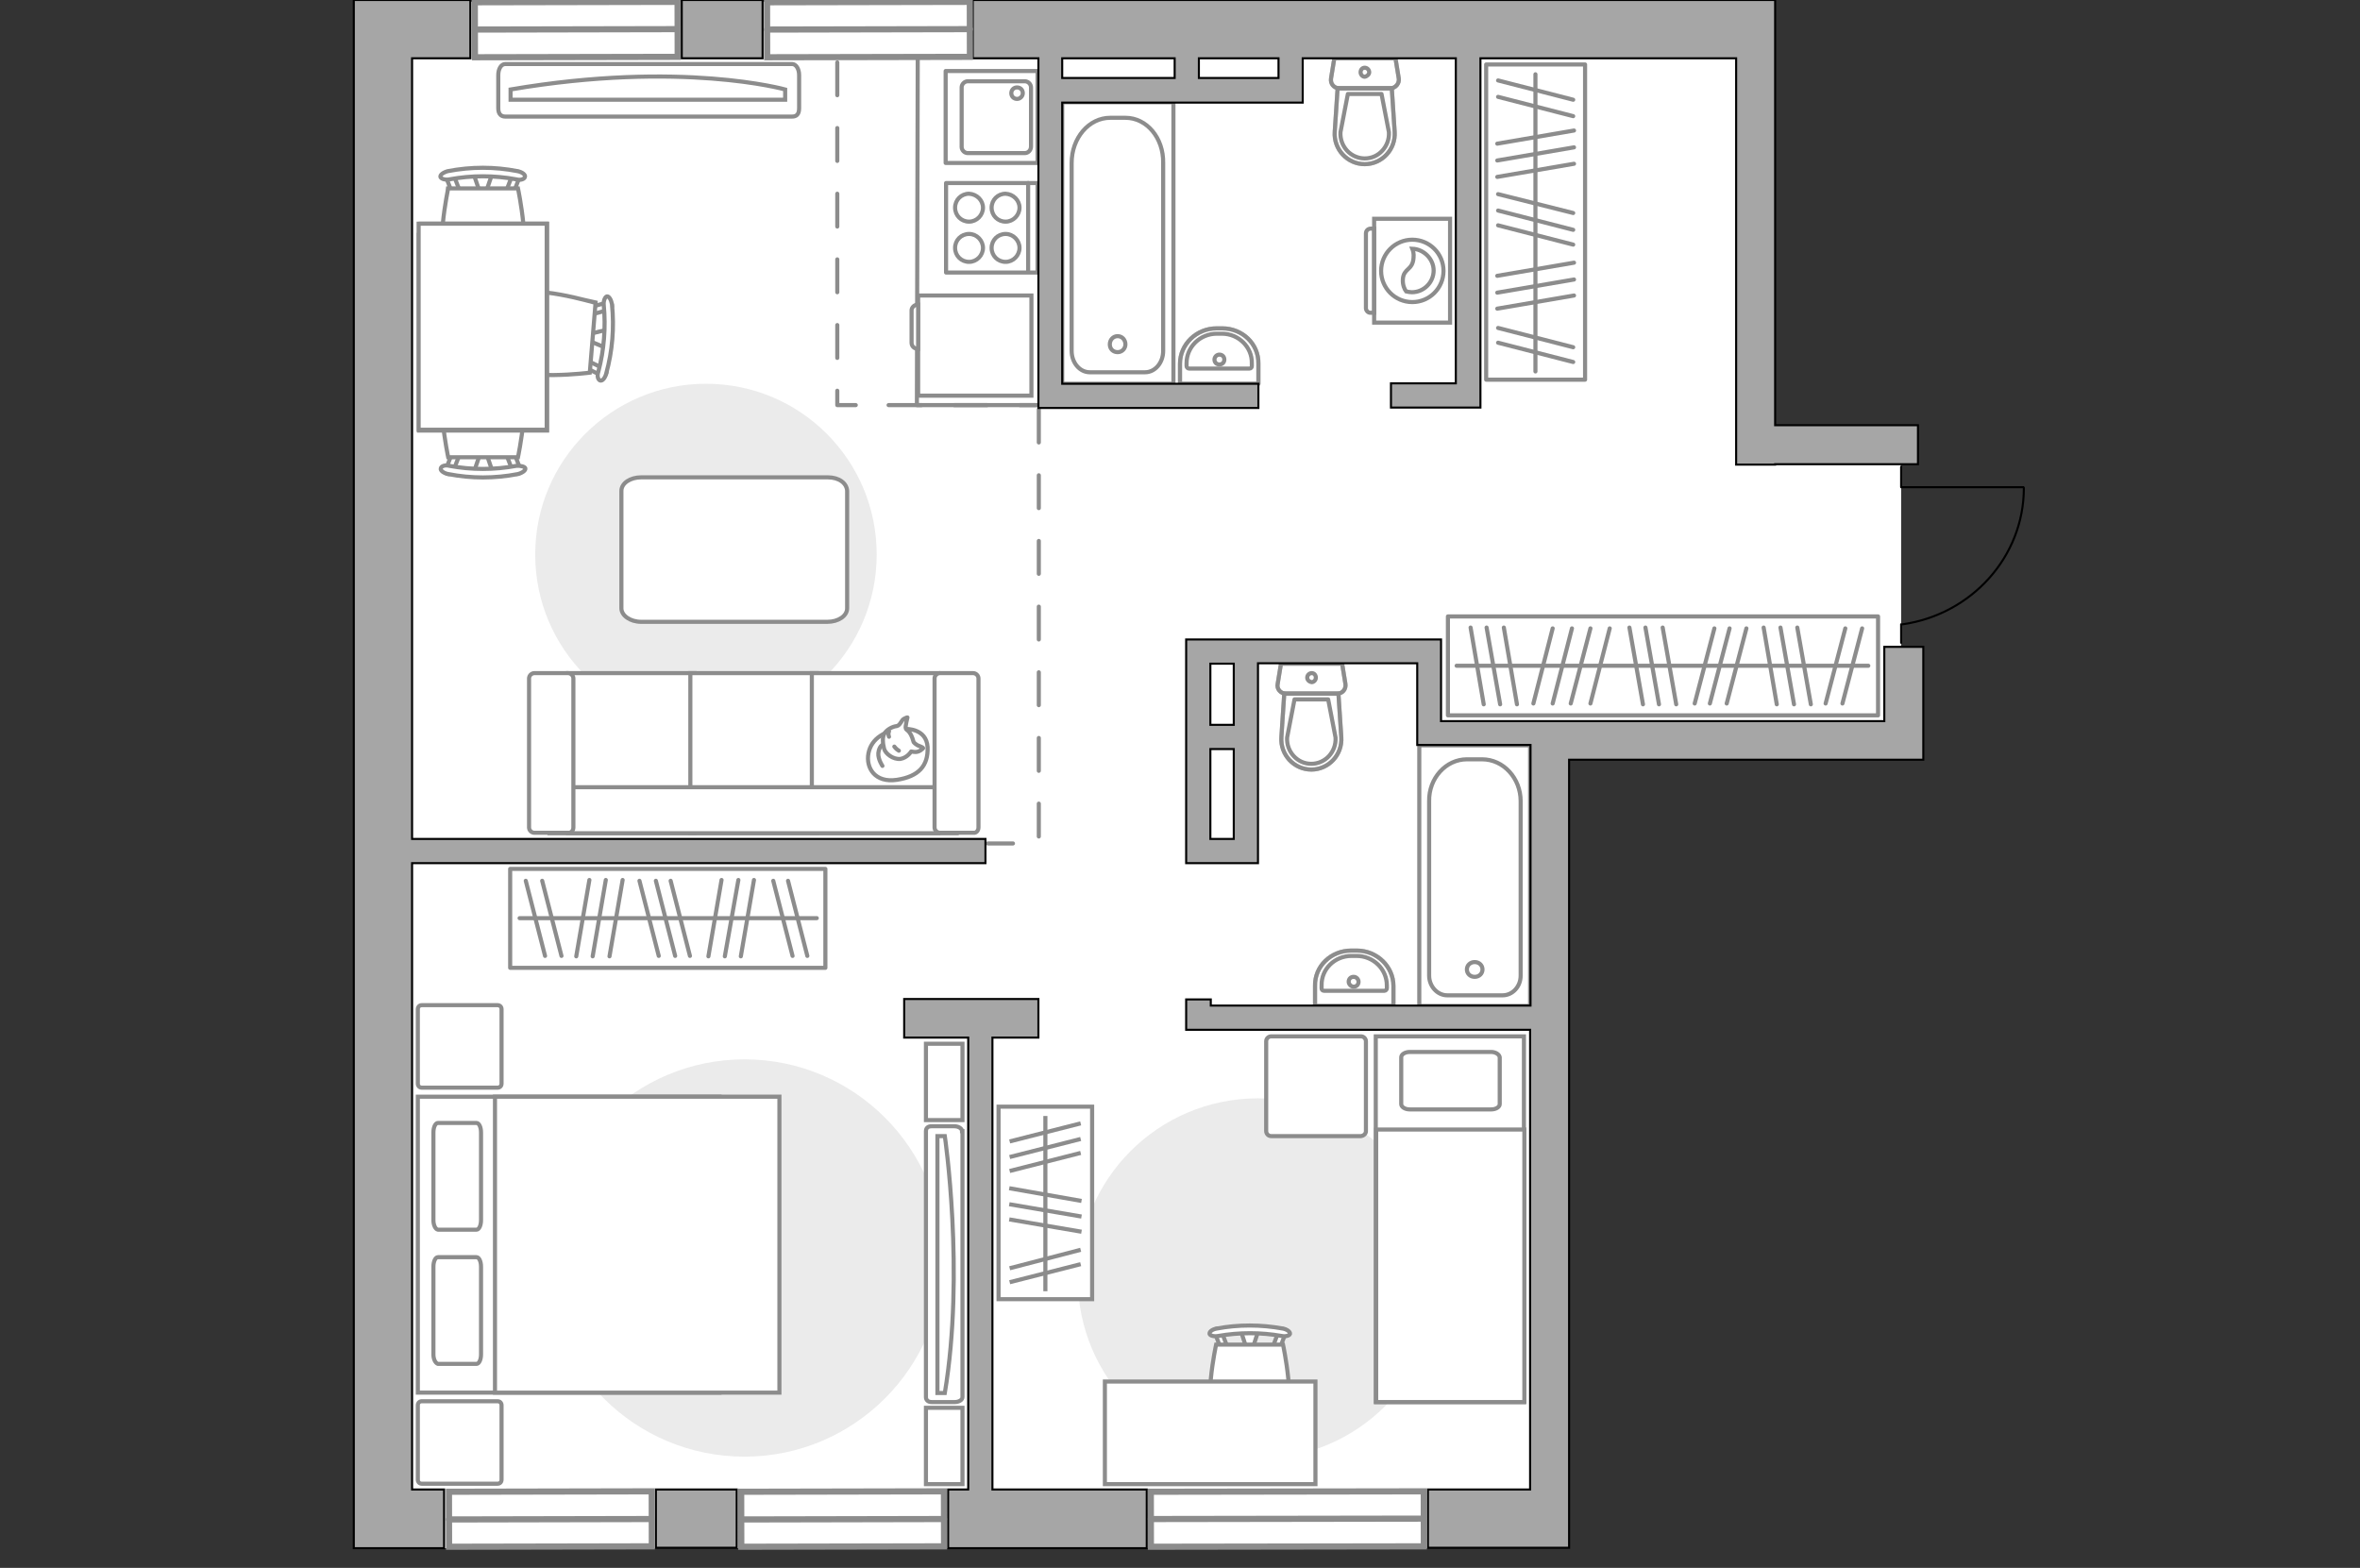 <?xml version="1.0" encoding="utf-8"?>
<!-- Generator: Adobe Illustrator 27.0.0, SVG Export Plug-In . SVG Version: 6.00 Build 0)  -->
<svg version="1.1" xmlns="http://www.w3.org/2000/svg" xmlns:xlink="http://www.w3.org/1999/xlink" x="0px" y="0px"
	 viewBox="0 0 575 382" style="enable-background:new 0 0 575 382;" xml:space="preserve">
<rect x="0" y="0" width="575" height="382" fill="#333333" stroke="none"/>
<style type="text/css">
	.st0{fill:#FFFFFF;}
	.st1{fill:#EBEBEB;}
	.st2{fill:#FFFFFF;stroke:#8C8C8C;stroke-miterlimit:10;}
	.st3{fill:none;stroke:#8C8C8C;stroke-linecap:round;stroke-linejoin:round;stroke-miterlimit:10;}
	.st4{fill:#FFFFFF;stroke:#8C8C8C;stroke-linecap:round;stroke-linejoin:round;stroke-miterlimit:10;}
	.st5{fill-rule:evenodd;clip-rule:evenodd;fill:#FFFFFF;fill-opacity:0.1;stroke:#8C8C8C;stroke-miterlimit:10;}
	.st6{opacity:0.5;}
	.st7{opacity:0.5;fill:none;stroke:#8C8C8C;stroke-linecap:round;stroke-linejoin:round;stroke-miterlimit:10;}
	.st8{fill:none;stroke:#8C8C8C;stroke-linecap:round;stroke-linejoin:round;stroke-miterlimit:10;stroke-dasharray:8;}
	.st9{fill:none;stroke:#000000;stroke-width:0.5;stroke-linecap:round;stroke-linejoin:round;stroke-miterlimit:10;}
	.st10{fill:#A6A6A6;stroke:#000000;stroke-width:0.5;stroke-miterlimit:10;}
	.st11{fill:#FFFFFF;stroke:#8C8C8C;stroke-width:1.5;stroke-linecap:round;stroke-miterlimit:10;}
</style>
<g id="bg_1_">
	<polygon class="st0" points="463.2,157.6 463.2,112.5 467.3,112.5 467.3,104 432.5,104 432.5,0 312.8,0 312.8,0.4 86.2,0.4 
		86.2,377.2 382.2,377.2 382.2,185.1 468.6,185.1 468.6,157.6 	"/>
</g>
<g id="furniture_1_">
	<path id="Vector_51_00000062155246909724390690000013760892039172025488_" class="st1" d="M306.5,267.6
		c-24.3,0-43.9,19.7-43.9,43.9c0,24.3,19.7,43.9,43.9,43.9c24.3,0,43.9-19.7,43.9-43.9C350.4,287.2,330.8,267.6,306.5,267.6z"/>
	<path id="Vector_2_00000006669189964580731620000009777656251559753388_" class="st2" d="M335.2,341.6h36.1v-89.1h-36.1V341.6z"/>
	<path id="Vector_3_00000070116433401164685730000011196864634000423604_" class="st2" d="M371.4,341.6h-36.1v-66.4h31.8h4.3v9
		V341.6z"/>
	<path id="Vector_4_00000077284169767186285540000011528778095439659194_" class="st3" d="M363.3,256.3h-19.8
		c-1.2,0-2.1,0.6-2.1,1.3v11.4c0,0.7,0.9,1.3,2.1,1.3h19.8c1.2,0,2.1-0.6,2.1-1.3v-11.4C365.3,256.9,364.4,256.3,363.3,256.3z"/>
	<path id="Vector_5_00000049905586657994015910000012785386876907415460_" class="st4" d="M332.8,275.6v-21.9c0-0.6-0.5-1.2-1.2-1.2
		h-21.9c-0.6,0-1.2,0.5-1.2,1.2v21.9c0,0.6,0.5,1.2,1.2,1.2h21.9C332.3,276.7,332.8,276.2,332.8,275.6z"/>
	<path id="Vector_51_00000111913764135623981250000005243403436607981191_" class="st1" d="M181.4,354.9c26.7,0,48.4-21.7,48.4-48.4
		c0-26.7-21.7-48.4-48.4-48.4c-26.7,0-48.4,21.7-48.4,48.4C133,333.3,154.6,354.9,181.4,354.9z"/>
	<g>
		<g>
			<path class="st2" d="M334.8,78.7V53.3h18.5v25.3H334.8z"/>
			<path class="st5" d="M332.8,75.1V56.9c0-0.7,0.5-1.2,1.2-1.2h0.8v20.5H334C333.4,76.3,332.8,75.7,332.8,75.1z"/>
		</g>
		<g>
			<circle class="st2" cx="344.1" cy="66" r="7.6"/>
			<path class="st2" d="M341.8,68c0.2-2.7,2.4-2.1,2.6-5.2c0.1-1-0.1-1.7-0.3-2.2c2.8,0.1,5.2,2.5,5.2,5.3c0,2.9-2.4,5.3-5.3,5.3
				c-0.5,0-0.9-0.1-1.4-0.2C342.2,70.5,341.7,69.4,341.8,68z"/>
		</g>
	</g>
	<g>
		<g>
			<path id="Vector_98_00000002361516308171644810000007390554665804627595_" class="st2" d="M175.3,267.2v72.1h-73.5v-72.1H175.3z"
				/>
			<path id="Vector_99_00000036929650069346951210000000164372392630475964_" class="st2" d="M189.9,339.3v-72.1h-69.3v63.6v8.5h9.4
				H189.9z"/>
			<path id="Vector_100_00000045612611591750715300000005211785045343936423_" class="st3" d="M105.6,297.3v-21.4
				c0-1.3,0.5-2.3,1.1-2.3h9.4c0.6,0,1.1,1,1.1,2.3v21.4c0,1.3-0.5,2.3-1.1,2.3h-9.4C106.1,299.5,105.6,298.5,105.6,297.3z"/>
			<path id="Vector_101_00000173860893516205626370000006901688233216264068_" class="st3" d="M105.6,330v-21.4
				c0-1.3,0.5-2.3,1.1-2.3h9.4c0.6,0,1.1,1,1.1,2.3V330c0,1.3-0.5,2.3-1.1,2.3h-9.4C106.1,332.1,105.6,331.2,105.6,330z"/>
		</g>
		<path id="Vector_5_00000080164222561214270790000010498424746894614205_" class="st4" d="M121.2,361.5h-18.4c-0.6,0-1-0.4-1-1
			v-18.1c0-0.6,0.4-1,1-1h18.4c0.6,0,1,0.4,1,1v18.1C122.2,361.1,121.8,361.5,121.2,361.5z"/>
		<path id="Vector_5_00000077309096400339660330000008310593061333502088_" class="st4" d="M121.2,265h-18.4c-0.6,0-1-0.4-1-1v-18.1
			c0-0.6,0.4-1,1-1h18.4c0.6,0,1,0.4,1,1V264C122.2,264.6,121.8,265,121.2,265z"/>
	</g>
	<g>
		<rect x="124.3" y="211.7" class="st3" width="76.8" height="24.1"/>
		<line class="st3" x1="140.4" y1="233" x2="143.6" y2="214.4"/>
		<line class="st3" x1="144.4" y1="233" x2="147.6" y2="214.4"/>
		<line class="st3" x1="148.5" y1="233" x2="151.7" y2="214.4"/>
		<line class="st3" x1="172.6" y1="233" x2="175.8" y2="214.4"/>
		<line class="st3" x1="176.6" y1="233" x2="179.9" y2="214.4"/>
		<line class="st3" x1="180.5" y1="233" x2="183.7" y2="214.4"/>
		<line class="st3" x1="193.1" y1="232.9" x2="188.4" y2="214.6"/>
		<line class="st3" x1="196.7" y1="232.9" x2="192" y2="214.6"/>
		<line class="st3" x1="132.8" y1="232.9" x2="128.1" y2="214.6"/>
		<line class="st3" x1="136.8" y1="232.9" x2="132.1" y2="214.6"/>
		<line class="st3" x1="160.5" y1="232.9" x2="155.8" y2="214.6"/>
		<line class="st3" x1="164.5" y1="232.9" x2="159.8" y2="214.6"/>
		<line class="st3" x1="168.1" y1="232.9" x2="163.4" y2="214.6"/>
		<line class="st3" x1="126.6" y1="223.7" x2="199" y2="223.7"/>
	</g>
	<g>
		<g id="Group_10_00000088094484972063798060000001405317662518171066_">
			<g id="Group_11_00000048502745305696386420000013212212854680177063_">
				<path id="Vector_20_00000034786168606485804890000007078151921534479766_" class="st2" d="M306.6,324.2l-1.5,4.6h-1.3l-1.5-4.6
					H306.6z"/>
			</g>
			<g id="Group_12_00000034052545896146117070000017425127739413425801_">
				<path id="Vector_21_00000036249666328875789080000010447882825252070300_" class="st2" d="M298.1,328.7c-0.4,0-0.8-0.2-0.8-0.5
					l-1.4-3.7c-0.1-0.4,0.1-0.7,0.6-0.8c0.5-0.1,1,0.1,1,0.4l1.4,3.7c0.1,0.4-0.1,0.7-0.6,0.8C298.2,328.7,298.1,328.7,298.1,328.7z
					"/>
			</g>
			<g id="Group_13_00000173867007370434475830000014173164751196384431_">
				<path id="Vector_22_00000023962309056423492460000007189758152049913279_" class="st2" d="M311,328.7c-0.1,0-0.1,0-0.2,0
					c-0.5-0.1-0.8-0.4-0.6-0.8l1.4-3.7c0.1-0.4,0.6-0.5,1.1-0.4c0.5,0.1,0.8,0.4,0.6,0.8l-1.4,3.7
					C311.7,328.4,311.4,328.7,311,328.7z"/>
			</g>
			<path id="Vector_23_00000175299802853279030640000006619592570307496095_" class="st2" d="M312.6,346.6c-2.9,2.9-13.4,2.9-16.3,0
				c-3.4-3.4,0-19,0-19h16.3C312.6,327.6,316,343.2,312.6,346.6z"/>
			<path id="Vector_24_00000183246012069877754550000008874608463284784297_" class="st2" d="M312.3,325.5c-5.1-0.9-10.4-0.9-15.5,0
				c-1,0.2-2-0.1-2.1-0.5c-0.1-0.5,0.6-1.1,1.7-1.3c5.3-1,10.8-1,16.2,0c1,0.2,1.8,0.8,1.7,1.3C314.2,325.4,313.2,325.7,312.3,325.5
				z"/>
		</g>
		<path id="Vector_36_00000179628064145764043730000006278998601502766763_" class="st2" d="M269.2,336.6h51.3v25h-41.5h-9.8V336.6z
			"/>
	</g>
	<path id="Vector_148_00000129909889564864227490000010944009489489935775_" class="st3" d="M223.6,14.2l-0.2,84.5h28.9"/>
	<g>
		<path id="Vector_8_00000096025268186740940680000001915484638709487780_" class="st2" d="M223.7,72.2v24c0,0.1,0.1,0.2,0.2,0.2
			h27.4V72h-27.4C223.8,72,223.7,72,223.7,72.2z"/>
		<path id="Vector_9_00000132795226595470047870000017513618022049254272_" class="st2" d="M223.7,85V74.2c-0.9,0-1.6,0.7-1.6,1.4
			v7.9C222.1,84.4,222.8,85,223.7,85z"/>
	</g>
	<path id="Vector_51_00000136398000368190119260000007298843131609696439_" class="st1" d="M172,93.5c-22.9,0-41.6,18.6-41.6,41.6
		s18.6,41.6,41.6,41.6s41.6-18.6,41.6-41.6S195,93.5,172,93.5z"/>
	<path id="Vector_84_00000173160474074589503020000012435204021530552209_" class="st4" d="M201.7,116.3h-45.5
		c-2.6,0-4.8,1.4-4.8,3.3v28.6c0,1.8,2.2,3.3,4.8,3.3h45.4c2.6,0,4.8-1.4,4.8-3.3v-28.6C206.3,117.7,204.4,116.3,201.7,116.3z"/>
	<g>
		<path id="Vector_90_00000134237115357306559620000017148975848510587580_" class="st2" d="M193,15.6c0.9,0,1.7,1.1,1.7,2.7v8.1
			c0,1.5-0.7,2-1.7,2h-69.9c-0.9,0-1.7-0.5-1.7-2v-8.1c0-1.5,0.7-2.7,1.7-2.7H193z"/>
		<path id="Vector_91_00000127001578460365878730000011388613415390012802_" class="st2" d="M124.4,24.3h66.9v-2.5
			c0,0-25.3-7.1-66.9,0V24.3z"/>
	</g>
	<g>
		<path id="Vector_54_00000130646431116198850340000010272025976841558152_" class="st2" d="M138.4,203h30.8v-39h-30.8V203z"/>
		<path id="Vector_55_00000122696676695501962800000000103173613038942646_" class="st2" d="M168.1,203H199v-39h-30.8V203z"/>
		<path id="Vector_56_00000136392371243027985740000014795039283065072524_" class="st2" d="M197.8,203h30.8v-39h-30.8V203z"/>
		<path id="Vector_57_00000054266735042724353020000011980051202005139077_" class="st2" d="M136.9,191.7L134,203h99.1v-11.2H136.9
			L136.9,191.7z"/>
		<path id="Vector_58_00000000919643188597643440000008898285225800595597_" class="st2" d="M139.7,201.6v-36.3
			c0-0.7-0.6-1.3-1.3-1.3h-8.2c-0.7,0-1.3,0.6-1.3,1.3v36.3c0,0.7,0.6,1.3,1.3,1.3h8.2C139.1,203,139.7,202.4,139.7,201.6z"/>
		<path id="Vector_59_00000162313245598892508780000015331638130435917227_" class="st2" d="M238.4,201.6v-36.3
			c0-0.7-0.6-1.3-1.3-1.3H229c-0.7,0-1.3,0.6-1.3,1.3v36.3c0,0.7,0.6,1.3,1.3,1.3h8.2C237.8,203,238.4,202.4,238.4,201.6z"/>
		<g>
			<path class="st4" d="M220.7,177.6c0,0,5-0.2,5.3,4.4c0.2,4.6-2.2,7.2-7.5,8c-5.3,0.8-7.6-2.9-6.9-6.5
				C212.3,180,215.6,177.7,220.7,177.6z"/>
			<path class="st4" d="M222.6,180.8c0,0,0.5,0.7,1.5,1c1,0.4,0.8,0.5,0.8,0.5s-0.9,1.1-2.2,0.9c-0.7-0.1-0.7-0.1-0.7-0.1
				s-0.9,1.5-2.6,1.8c-1.8,0.2-3.7-1.3-4-2.5s-0.5-2.8,0.1-3.7c0.6-1,2-1.7,3-1.8c0.9-0.2,1.1-1.5,1.8-1.8c0.8-0.4,0.8-0.3,0.8-0.3
				s-0.6,2.3-0.4,2.7C220.8,178,221.8,177.8,222.6,180.8z"/>
			<path class="st4" d="M217.9,181.9c0,0,0.4,0.6,1.1,1"/>
			<path class="st4" d="M216.6,179.5c0,0-0.3-0.7,0-1.3"/>
			<path class="st3" d="M215,181.5c0,0-0.8,0.3-1,2c-0.1,1.5,1,3.1,1,3.1"/>
		</g>
	</g>
	<g>
		<g id="Group_2_00000089557483805793433710000012353174098948897680_">
			<g id="Group_3_00000037686871969615245240000006693047287575147919_">
				<path id="Vector_10_00000033364058089352102390000004764856272614724786_" class="st2" d="M115.4,42.4l1.6,4.7h1.3l1.6-4.7
					H115.4z"/>
			</g>
			<g id="Group_4_00000125579754301706168320000012361938204956554126_">
				<path id="Vector_11_00000124872830666256700010000005648094739534586559_" class="st2" d="M124.4,47c0.4,0,0.8-0.3,0.9-0.5
					l1.5-3.9c0.2-0.4-0.2-0.7-0.7-0.8c-0.5-0.1-1.1,0.2-1.1,0.4l-1.5,3.9c-0.2,0.4,0.2,0.7,0.7,0.8C124.3,47,124.3,47,124.4,47z"/>
			</g>
			<g id="Group_5_00000021814924085196482080000004334558143535149995_">
				<path id="Vector_12_00000065758702733567239750000004865481330784424610_" class="st2" d="M110.9,47c0.1,0,0.2,0,0.3,0
					c0.5-0.1,0.8-0.4,0.7-0.8l-1.5-3.9c-0.2-0.4-0.7-0.6-1.2-0.4c-0.5,0.1-0.8,0.4-0.7,0.8l1.5,3.9C110.1,46.8,110.5,47,110.9,47z"
					/>
			</g>
			<path id="Vector_13_00000132074769854527389030000016876277825650645380_" class="st2" d="M109.2,65.8c3,3,14.1,3,17,0
				c3.5-3.5,0-19.9,0-19.9h-17C109.2,45.9,105.7,62.3,109.2,65.8z"/>
			<path id="Vector_14_00000181792153543497878630000001666471924289665419_" class="st2" d="M109.5,43.7c5.4-1,10.9-1,16.3,0
				c1.1,0.3,2-0.1,2.1-0.6c0.2-0.5-0.7-1.2-1.8-1.4c-5.6-1.1-11.3-1.1-17,0c-1.1,0.3-1.9,0.9-1.8,1.4
				C107.5,43.6,108.5,43.9,109.5,43.7z"/>
		</g>
		<g id="Group_2_00000137095011862881249070000013586874209208979854_">
			<g id="Group_3_00000053534532288451605060000013084664890266689202_">
				<path id="Vector_10_00000031166625131458047620000011765303015174318498_" class="st2" d="M120,114.9l-1.6-4.7h-1.3l-1.6,4.7
					H120z"/>
			</g>
			<g id="Group_4_00000044145571849230478530000004461636645067725977_">
				<path id="Vector_11_00000013905610340464673390000004062110132594361483_" class="st2" d="M110.9,110.3c-0.4,0-0.8,0.3-0.9,0.5
					l-1.5,3.9c-0.2,0.4,0.2,0.7,0.7,0.8c0.5,0.1,1.1-0.2,1.1-0.4l1.5-3.9c0.2-0.4-0.2-0.7-0.7-0.8
					C111.1,110.3,111,110.3,110.9,110.3z"/>
			</g>
			<g id="Group_5_00000027585733901545352160000009073399752826368164_">
				<path id="Vector_12_00000009573554934120060060000007623532599893451964_" class="st2" d="M124.5,110.3c-0.1,0-0.2,0-0.3,0
					c-0.5,0.1-0.8,0.4-0.7,0.8l1.5,3.9c0.2,0.4,0.7,0.6,1.2,0.4c0.5-0.1,0.8-0.4,0.7-0.8l-1.5-3.9
					C125.3,110.5,124.8,110.3,124.5,110.3z"/>
			</g>
			<path id="Vector_13_00000093861405670158746630000007178436293007080348_" class="st2" d="M126.2,91.5c-3-3-14.1-3-17,0
				c-3.5,3.5,0,19.9,0,19.9h17C126.2,111.4,129.7,95,126.2,91.5z"/>
			<path id="Vector_14_00000183968977785888116800000010020093696014737307_" class="st2" d="M125.8,113.5c-5.4,1-10.9,1-16.3,0
				c-1.1-0.3-2,0.1-2.1,0.6c-0.2,0.5,0.7,1.2,1.8,1.4c5.6,1.1,11.3,1.1,17,0c1.1-0.3,1.9-0.9,1.8-1.4
				C127.9,113.7,126.8,113.4,125.8,113.5z"/>
		</g>
		<g id="Group_2_00000137128372296631034110000002917537538738770073_">
			<g id="Group_3_00000114062854976560040440000004639085728330944930_">
				<path id="Vector_10_00000172402262669858735170000010920844369825391792_" class="st2" d="M148,80.3l-4.9,1.2l-0.1,1.3l4.7,2
					L148,80.3z"/>
			</g>
			<g id="Group_4_00000022556488429983565090000001584738587232721570_">
				<path id="Vector_11_00000116941610611735409220000005050995890163617215_" class="st2" d="M142.7,88.9c0,0.4,0.2,0.8,0.4,0.9
					l3.7,1.8c0.4,0.2,0.7-0.1,0.9-0.6s-0.1-1.1-0.4-1.1l-3.7-1.8c-0.4-0.2-0.7,0.1-0.9,0.6C142.7,88.8,142.7,88.8,142.7,88.9z"/>
			</g>
			<g id="Group_5_00000100366722943360985430000005612783746017980074_">
				<path id="Vector_12_00000115475243401096366490000009883415507153715366_" class="st2" d="M143.8,75.5c0,0.1,0,0.2,0,0.3
					c0.1,0.5,0.4,0.9,0.8,0.7l4-1.1c0.4-0.1,0.6-0.6,0.5-1.1s-0.4-0.9-0.8-0.7l-4,1.1C144.1,74.7,143.8,75,143.8,75.5z"/>
			</g>
			<path id="Vector_13_00000141435024980971955530000004098784879835371918_" class="st2" d="M125.2,72.1c-3.3,2.7-4.1,13.7-1.4,17
				c3.3,3.8,19.9,1.7,19.9,1.7l1.4-17C145,73.8,129,69,125.2,72.1z"/>
			<path id="Vector_14_00000072274335132321219180000009564551682375986054_" class="st2" d="M147.1,74.3c0.5,5.4,0.1,10.9-1.3,16.2
				c-0.4,1.1-0.1,2,0.4,2.2c0.5,0.2,1.2-0.5,1.5-1.7c1.5-5.4,2-11.2,1.4-16.9c-0.2-1.1-0.7-1.9-1.2-1.9
				C147.4,72.3,147,73.3,147.1,74.3z"/>
		</g>
		<g>
			<path id="Vector_35_00000006685744664036229570000017558296865751899568_" class="st2" d="M102.1,104.9h31.2V54.5H108h-6
				C102.1,54.5,102.1,104.9,102.1,104.9z"/>
			<path class="st2" d="M133.2,104.7h-31.2V54.5h31.2V104.7z"/>
		</g>
	</g>
	<g>
		
			<rect x="352.8" y="150.2" transform="matrix(-1 -3.960622e-11 3.960622e-11 -1 810.378 324.489)" class="st3" width="104.8" height="24.1"/>
		<line class="st3" x1="441.2" y1="171.6" x2="437.9" y2="152.9"/>
		<line class="st3" x1="437.1" y1="171.6" x2="433.8" y2="152.9"/>
		<line class="st3" x1="432.9" y1="171.6" x2="429.7" y2="152.9"/>
		<line class="st3" x1="369.6" y1="171.6" x2="366.4" y2="152.9"/>
		<line class="st3" x1="365.5" y1="171.6" x2="362.2" y2="152.9"/>
		<line class="st3" x1="361.5" y1="171.6" x2="358.3" y2="152.9"/>
		<line class="st3" x1="408.4" y1="171.6" x2="405.1" y2="152.9"/>
		<line class="st3" x1="404.2" y1="171.6" x2="400.9" y2="152.9"/>
		<line class="st3" x1="400.3" y1="171.6" x2="397" y2="152.9"/>
		<line class="st3" x1="378.3" y1="171.4" x2="383" y2="153.1"/>
		<line class="st3" x1="373.6" y1="171.4" x2="378.3" y2="153.1"/>
		<line class="st3" x1="387.5" y1="171.4" x2="392.2" y2="153.1"/>
		<line class="st3" x1="382.7" y1="171.4" x2="387.5" y2="153.1"/>
		<line class="st3" x1="448.9" y1="171.4" x2="453.7" y2="153.1"/>
		<line class="st3" x1="444.8" y1="171.4" x2="449.6" y2="153.1"/>
		<line class="st3" x1="420.7" y1="171.4" x2="425.5" y2="153.1"/>
		<line class="st3" x1="416.6" y1="171.4" x2="421.4" y2="153.1"/>
		<line class="st3" x1="412.9" y1="171.4" x2="417.7" y2="153.1"/>
		<line class="st3" x1="455.2" y1="162.2" x2="354.9" y2="162.2"/>
	</g>
	<g>
		
			<rect x="335.7" y="42.1" transform="matrix(-9.892549e-11 1 -1 -9.892549e-11 428.293 -319.994)" class="st3" width="76.8" height="24.1"/>
		<line class="st3" x1="383.5" y1="31.8" x2="364.8" y2="35"/>
		<line class="st3" x1="383.5" y1="35.9" x2="364.8" y2="39.1"/>
		<line class="st3" x1="383.5" y1="39.9" x2="364.8" y2="43.1"/>
		<line class="st3" x1="383.5" y1="64" x2="364.8" y2="67.2"/>
		<line class="st3" x1="383.5" y1="68.1" x2="364.8" y2="71.3"/>
		<line class="st3" x1="383.5" y1="72" x2="364.8" y2="75.2"/>
		<line class="st3" x1="383.3" y1="84.6" x2="365" y2="79.9"/>
		<line class="st3" x1="383.3" y1="88.2" x2="365" y2="83.5"/>
		<line class="st3" x1="383.3" y1="24.3" x2="365" y2="19.6"/>
		<line class="st3" x1="383.3" y1="28.3" x2="365" y2="23.6"/>
		<line class="st3" x1="383.3" y1="51.9" x2="365" y2="47.3"/>
		<line class="st3" x1="383.3" y1="56" x2="365" y2="51.3"/>
		<line class="st3" x1="383.3" y1="59.6" x2="365" y2="54.9"/>
		<line class="st3" x1="374.1" y1="18.1" x2="374.1" y2="90.5"/>
	</g>
	<g>
		
			<rect x="231.2" y="281.7" transform="matrix(8.376215e-11 1 -1 8.376215e-11 547.791 38.434)" class="st2" width="46.9" height="22.8"/>
		<line class="st2" x1="245.9" y1="289.5" x2="263.5" y2="292.6"/>
		<line class="st2" x1="245.9" y1="293.4" x2="263.5" y2="296.4"/>
		<line class="st2" x1="245.9" y1="297.1" x2="263.5" y2="300.1"/>
		<line class="st2" x1="246" y1="309" x2="263.3" y2="304.5"/>
		<line class="st2" x1="246" y1="312.4" x2="263.3" y2="308"/>
		<line class="st2" x1="246" y1="278.1" x2="263.3" y2="273.7"/>
		<line class="st2" x1="246" y1="281.9" x2="263.3" y2="277.5"/>
		<line class="st2" x1="246" y1="285.3" x2="263.3" y2="280.9"/>
		<line class="st2" x1="254.7" y1="271.9" x2="254.7" y2="314.6"/>
	</g>
	<g>
		<g>
			<g>
				<path id="Vector_90_00000052100848551209174270000000046611988682212010_" class="st2" d="M234.4,275.6c0-0.6-0.8-1.2-1.9-1.2
					H227c-1,0-1.4,0.5-1.4,1.2v64.8c0,0.6,0.4,1.2,1.4,1.2h5.6c1,0,1.9-0.5,1.9-1.2V275.6z"/>
				<path id="Vector_91_00000044860067276408773990000004552823963931582082_" class="st2" d="M228.4,339.4v-62.6l1.8,0
					c0,0,4.9,33.2,0,62.6L228.4,339.4z"/>
			</g>
			<path id="Vector_93_00000079462828455709377070000015463118019348421047_" class="st2" d="M225.6,272.9v-18.6h8.9v18.6H225.6z"/>
		</g>
		<path id="Vector_93_00000005260868571783678330000005718732751312695468_" class="st2" d="M225.6,361.6v-18.6h8.9v18.6H225.6z"/>
	</g>
</g>
<g id="plan">
	<g>
		<g class="st6">
			<path class="st3" d="M313.3,169l12.5,0c1.3,0,2.2-1.1,2-2.4l-0.8-4.9h-14.9l-0.8,4.9C311,167.8,312,169,313.3,169z"/>
			<path class="st3" d="M326.1,169h-13.2l-0.7,10.6c-0.3,4.3,3.1,7.9,7.3,7.9c4.2,0,7.6-3.6,7.3-7.9L326.1,169z"/>
		</g>
		<g>
			<path class="st3" d="M313.3,169l12.5,0c1.3,0,2.2-1.1,2-2.4l-0.8-4.9h-14.9l-0.8,4.9C311,167.8,312,169,313.3,169z"/>
			<path class="st3" d="M319.5,187.5L319.5,187.5c4.2,0,7.6-3.6,7.3-7.9l-0.7-10.6h-13.2l-0.7,10.6
				C311.9,183.9,315.3,187.5,319.5,187.5z"/>
			<path class="st3" d="M323.6,170.4l1.8,9.3c0.1,1.7-0.5,3.3-1.6,4.5c-1.1,1.2-2.7,1.9-4.3,1.9c-1.7,0-3.2-0.7-4.3-1.9
				c-1.1-1.2-1.7-2.8-1.6-4.5l1.8-9.3H323.6z"/>
			<path class="st3" d="M318.5,165.1c0-0.6,0.5-1.1,1.1-1.1c0.6,0,1,0.5,1,1.1c0,0.6-0.5,1.1-1,1.1
				C318.9,166.1,318.5,165.6,318.5,165.1z"/>
		</g>
	</g>
	<g>
		<polyline class="st3" points="372.8,181.6 372.8,245.1 345.8,245.1 345.8,181.6 372.8,181.6 		"/>
		<path class="st3" d="M357.4,185h3.7c5.2,0,9.4,4.6,9.4,10.2l0,42.5c0,2.7-2,4.8-4.4,4.8l-13.5,0c-2.4,0-4.4-2.2-4.4-4.8l0-42.5
			C348.1,189.6,352.3,185,357.4,185z"/>
		<path class="st3" d="M357.4,236.2c0-1,0.8-1.8,1.9-1.8c1.1,0,1.9,0.8,1.9,1.8c0,1-0.8,1.8-1.9,1.8
			C358.2,238,357.4,237.2,357.4,236.2z"/>
	</g>
	<g>
		<path class="st7" d="M329.2,231.6h1.4c4.9,0,8.9,3.9,8.9,8.6l0,4.9l-19.1,0v-4.9C320.3,235.4,324.3,231.6,329.2,231.6z"/>
		<g>
			<path class="st3" d="M329.3,232.9h1.2c4.1,0,7.4,3.2,7.4,7.2v0.7c0,0.3-0.3,0.6-0.6,0.6l-14.7,0c-0.4,0-0.6-0.3-0.6-0.6v-0.7
				C321.9,236.1,325.2,232.9,329.3,232.9z"/>
			<path class="st3" d="M328.6,239.2c0-0.7,0.5-1.2,1.2-1.2c0.7,0,1.2,0.6,1.2,1.2c0,0.7-0.5,1.2-1.2,1.2
				C329.2,240.4,328.6,239.8,328.6,239.2z"/>
			<path class="st3" d="M329.2,231.6h1.4c4.9,0,8.9,3.9,8.9,8.6l0,4.9l-19.1,0v-4.9C320.3,235.4,324.3,231.6,329.2,231.6z"/>
		</g>
	</g>
	<g>
		<g class="st6">
			<path class="st3" d="M338.8,21.5l-12.5,0c-1.3,0-2.2-1.1-2-2.4l0.8-4.9l14.9,0l0.8,4.9C341,20.3,340,21.5,338.8,21.5z"/>
			<path class="st3" d="M325.9,21.5l13.2,0l0.7,10.6c0.3,4.3-3.1,7.9-7.3,7.9c-4.2,0-7.6-3.6-7.3-7.9L325.9,21.5z"/>
		</g>
		<g>
			<path class="st3" d="M338.8,21.5l-12.5,0c-1.3,0-2.2-1.1-2-2.4l0.8-4.9l14.9,0l0.8,4.9C341,20.3,340,21.5,338.8,21.5z"/>
			<path class="st3" d="M332.5,40L332.5,40c-4.2,0-7.6-3.6-7.3-7.9l0.7-10.6l13.2,0l0.7,10.6C340.1,36.4,336.7,40,332.5,40z"/>
			<path class="st3" d="M328.4,22.9l-1.8,9.3c-0.1,1.7,0.5,3.3,1.6,4.5c1.1,1.2,2.7,1.9,4.3,1.9c1.7,0,3.2-0.7,4.3-1.9
				c1.1-1.2,1.7-2.8,1.6-4.5l-1.8-9.3L328.4,22.9z"/>
			<path class="st3" d="M333.6,17.6c0-0.6-0.5-1.1-1.1-1.1c-0.6,0-1,0.5-1,1.1c0,0.6,0.5,1.1,1,1.1
				C333.1,18.6,333.6,18.1,333.6,17.6z"/>
		</g>
	</g>
	<g>
		<polyline class="st3" points="258.8,24.9 258.8,93.5 285.9,93.5 285.9,24.9 258.8,24.9 		"/>
		<path class="st3" d="M274.2,28.7l-3.7,0c-5.2,0-9.4,4.9-9.4,11l0,45.8c0,2.9,2,5.2,4.4,5.2l13.5,0c2.4,0,4.4-2.3,4.4-5.2V39.7
			C283.5,33.6,279.4,28.7,274.2,28.7z"/>
		<path class="st3" d="M274.2,83.9c0-1.1-0.8-2-1.9-2c-1.1,0-1.9,0.9-1.9,2c0,1.1,0.8,1.9,1.9,1.9C273.4,85.8,274.2,84.9,274.2,83.9
			z"/>
	</g>
	<g>
		<path class="st7" d="M297.8,80h-1.4c-4.9,0-8.9,3.9-8.9,8.6l0,4.9l19.1,0v-4.9C306.7,83.8,302.7,80,297.8,80z"/>
		<g>
			<path class="st3" d="M297.7,81.3h-1.2c-4.1,0-7.4,3.2-7.4,7.2v0.7c0,0.3,0.3,0.6,0.6,0.6l14.7,0c0.4,0,0.6-0.3,0.6-0.6v-0.7
				C305.1,84.6,301.8,81.3,297.7,81.3z"/>
			<path class="st3" d="M298.3,87.6c0-0.7-0.5-1.2-1.2-1.2c-0.7,0-1.2,0.6-1.2,1.2c0,0.7,0.5,1.2,1.2,1.2
				C297.8,88.8,298.3,88.3,298.3,87.6z"/>
			<path class="st3" d="M297.8,80h-1.4c-4.9,0-8.9,3.9-8.9,8.6l0,4.9l19.1,0v-4.9C306.7,83.8,302.7,80,297.8,80z"/>
		</g>
	</g>
	<path class="st8" d="M204,15.2c0,0,0,83.5,0,83.5c0.8,0,48.2,0,49.1,0"/>
	<g>
		<g>
			
				<rect x="230.4" y="17.2" transform="matrix(-1.339568e-10 -1 1 -1.339568e-10 213.203 270.101)" class="st3" width="22.4" height="22.4"/>
		</g>
		<path class="st3" d="M251.2,35.7V21.3c0-0.8-0.7-1.5-1.5-1.5h-13.9c-0.8,0-1.5,0.7-1.5,1.5v14.5c0,0.8,0.7,1.5,1.5,1.5h13.9
			C250.5,37.3,251.2,36.6,251.2,35.7z"/>
		<path class="st3" d="M246.4,22.7c0-0.8,0.6-1.4,1.4-1.4c0.8,0,1.4,0.6,1.4,1.4c0,0.7-0.6,1.4-1.4,1.4
			C247,24.1,246.4,23.5,246.4,22.7z"/>
	</g>
	<g>
		<rect x="230.5" y="44.6" class="st3" width="22.3" height="21.8"/>
		<g>
			<g>
				<path class="st3" d="M239.5,50.6c0,1.8-1.5,3.4-3.4,3.4c-1.9,0-3.4-1.5-3.4-3.4c0-1.9,1.5-3.4,3.4-3.4
					C238,47.3,239.5,48.8,239.5,50.6z"/>
				<path class="st3" d="M248.4,50.6c0,1.8-1.5,3.4-3.4,3.4c-1.9,0-3.4-1.5-3.4-3.4c0-1.9,1.5-3.4,3.4-3.4
					C246.9,47.3,248.4,48.8,248.4,50.6z"/>
			</g>
			<g>
				<path class="st3" d="M239.5,60.4c0,1.8-1.5,3.4-3.4,3.4c-1.9,0-3.4-1.5-3.4-3.4c0-1.9,1.5-3.4,3.4-3.4
					C238,57,239.5,58.6,239.5,60.4z"/>
				<path class="st3" d="M248.4,60.4c0,1.8-1.5,3.4-3.4,3.4c-1.9,0-3.4-1.5-3.4-3.4c0-1.9,1.5-3.4,3.4-3.4
					C246.9,57,248.4,58.6,248.4,60.4z"/>
			</g>
		</g>
		<line class="st3" x1="250.5" y1="44.6" x2="250.5" y2="66.1"/>
	</g>
	<polyline class="st8" points="253.1,99.8 253.1,205.5 240.7,205.5 	"/>
	<g>
		<polyline class="st9" points="493,118.7 463.2,118.7 463.2,113.7 		"/>
		<line class="st9" x1="463.2" y1="156.6" x2="463.2" y2="152.1"/>
		<path class="st9" d="M463.6,152.1c16.7-2.4,29.5-16.4,29.5-33.2"/>
	</g>
	<g>
		<rect x="166.1" class="st10" width="19.7" height="14.2"/>
		<polygon class="st10" points="100.4,210.3 240.1,210.3 240.1,204.4 100.4,204.4 100.4,14.2 114.6,14.2 114.6,0 100.4,0 91.8,0 
			86.2,0 86.2,376.7 86.2,376.7 86.2,377.2 108.2,377.2 108.2,362.9 100.4,362.9 		"/>
		<rect x="159.8" y="362.9" class="st10" width="19.7" height="14.2"/>
		<polygon class="st10" points="241.8,252.8 253,252.8 253,243.4 220.3,243.4 220.3,252.8 235.9,252.8 235.9,362.9 231,362.9 
			231,377.2 260.8,377.2 260.8,377.2 279.4,377.2 279.4,362.9 241.8,362.9 		"/>
		<path class="st10" d="M252.9,99.4h0.7h5.2h47.8v-5.9h-47.8V25h27.4h5.9h19.4h5.9V19v-4.8h37.3v79.2h-15.8v5.9h21.8v-4.5v-1.4V14.2
			H423v99h9.5v-0.1h34.8v-9.5h-34.8V14.2V5.8V0H237v14.2h16V99.4z M258.8,19v-4.8h27.4V19H258.8z M311.5,19h-19.4v-4.8h19.4V19z"/>
		<path class="st10" d="M459.1,157.6v18.1h-76.9h-9.3h-0.2v0h-21.6v-14h0v-5.9h-56.3h-4.1H289v54.5h5.9v0h11.6v-0.1v-5.9v-21.9v-5.9
			v-14.9h38.8v19.9h2.3h3.7h21.6v63.5h-77.9v-1.5H289v1.5v5.9v0h83.8v112h-24.9v14.2h24.9h9.5v-14.2V185.1h86.3v-5v-4.4v-18.1H459.1
			z M300.6,204.4h-5.7v-21.9h5.7V204.4z M300.6,176.6h-5.7v-14.9h5.7V176.6z"/>
	</g>
</g>
<g id="windows_1_">
	<g>
		
			<rect x="115.7" y="0.5" transform="matrix(1 -1.986977e-03 1.986977e-03 1 -1.395479e-02 0.279)" class="st11" width="49.4" height="13.4"/>
		<line class="st11" x1="165" y1="7.1" x2="115.7" y2="7.2"/>
	</g>
	<g>
		
			<rect x="186.9" y="0.5" transform="matrix(1 -1.986977e-03 1.986977e-03 1 -1.381415e-02 0.42)" class="st11" width="49.4" height="13.4"/>
		<line class="st11" x1="236.3" y1="7.1" x2="186.9" y2="7.2"/>
	</g>
	<g>
		
			<rect x="109.4" y="363.4" transform="matrix(1 -1.986977e-03 1.986977e-03 1 -0.735 0.267)" class="st11" width="49.4" height="13.4"/>
		<line class="st11" x1="158.7" y1="370.1" x2="109.4" y2="370.2"/>
	</g>
	<g>
		
			<rect x="180.6" y="363.4" transform="matrix(1 -1.986977e-03 1.986977e-03 1 -0.735 0.409)" class="st11" width="49.4" height="13.4"/>
		<line class="st11" x1="230" y1="370.1" x2="180.6" y2="370.2"/>
	</g>
	<g>
		
			<rect x="280.4" y="363.4" transform="matrix(1 -1.474879e-03 1.474879e-03 1 -0.545 0.463)" class="st11" width="66.5" height="13.4"/>
		<line class="st11" x1="346.9" y1="370" x2="280.4" y2="370.1"/>
	</g>
</g>
<g id="points">
	<path id="r3" class="st3" d="M302.6,299.2"/>
	<path id="r2" class="st3" d="M158.7,300.1"/>
	<path id="r1" class="st3" d="M175.8,72"/>
	<path id="k1" class="st3" d="M214.4,54.6"/>
	<path id="s2" class="st3" d="M326.8,205.5"/>
	<path id="s1" class="st3" d="M311.2,56.1"/>
	<path id="h1" class="st3" d="M387.2,125"/>
</g>
</svg>
